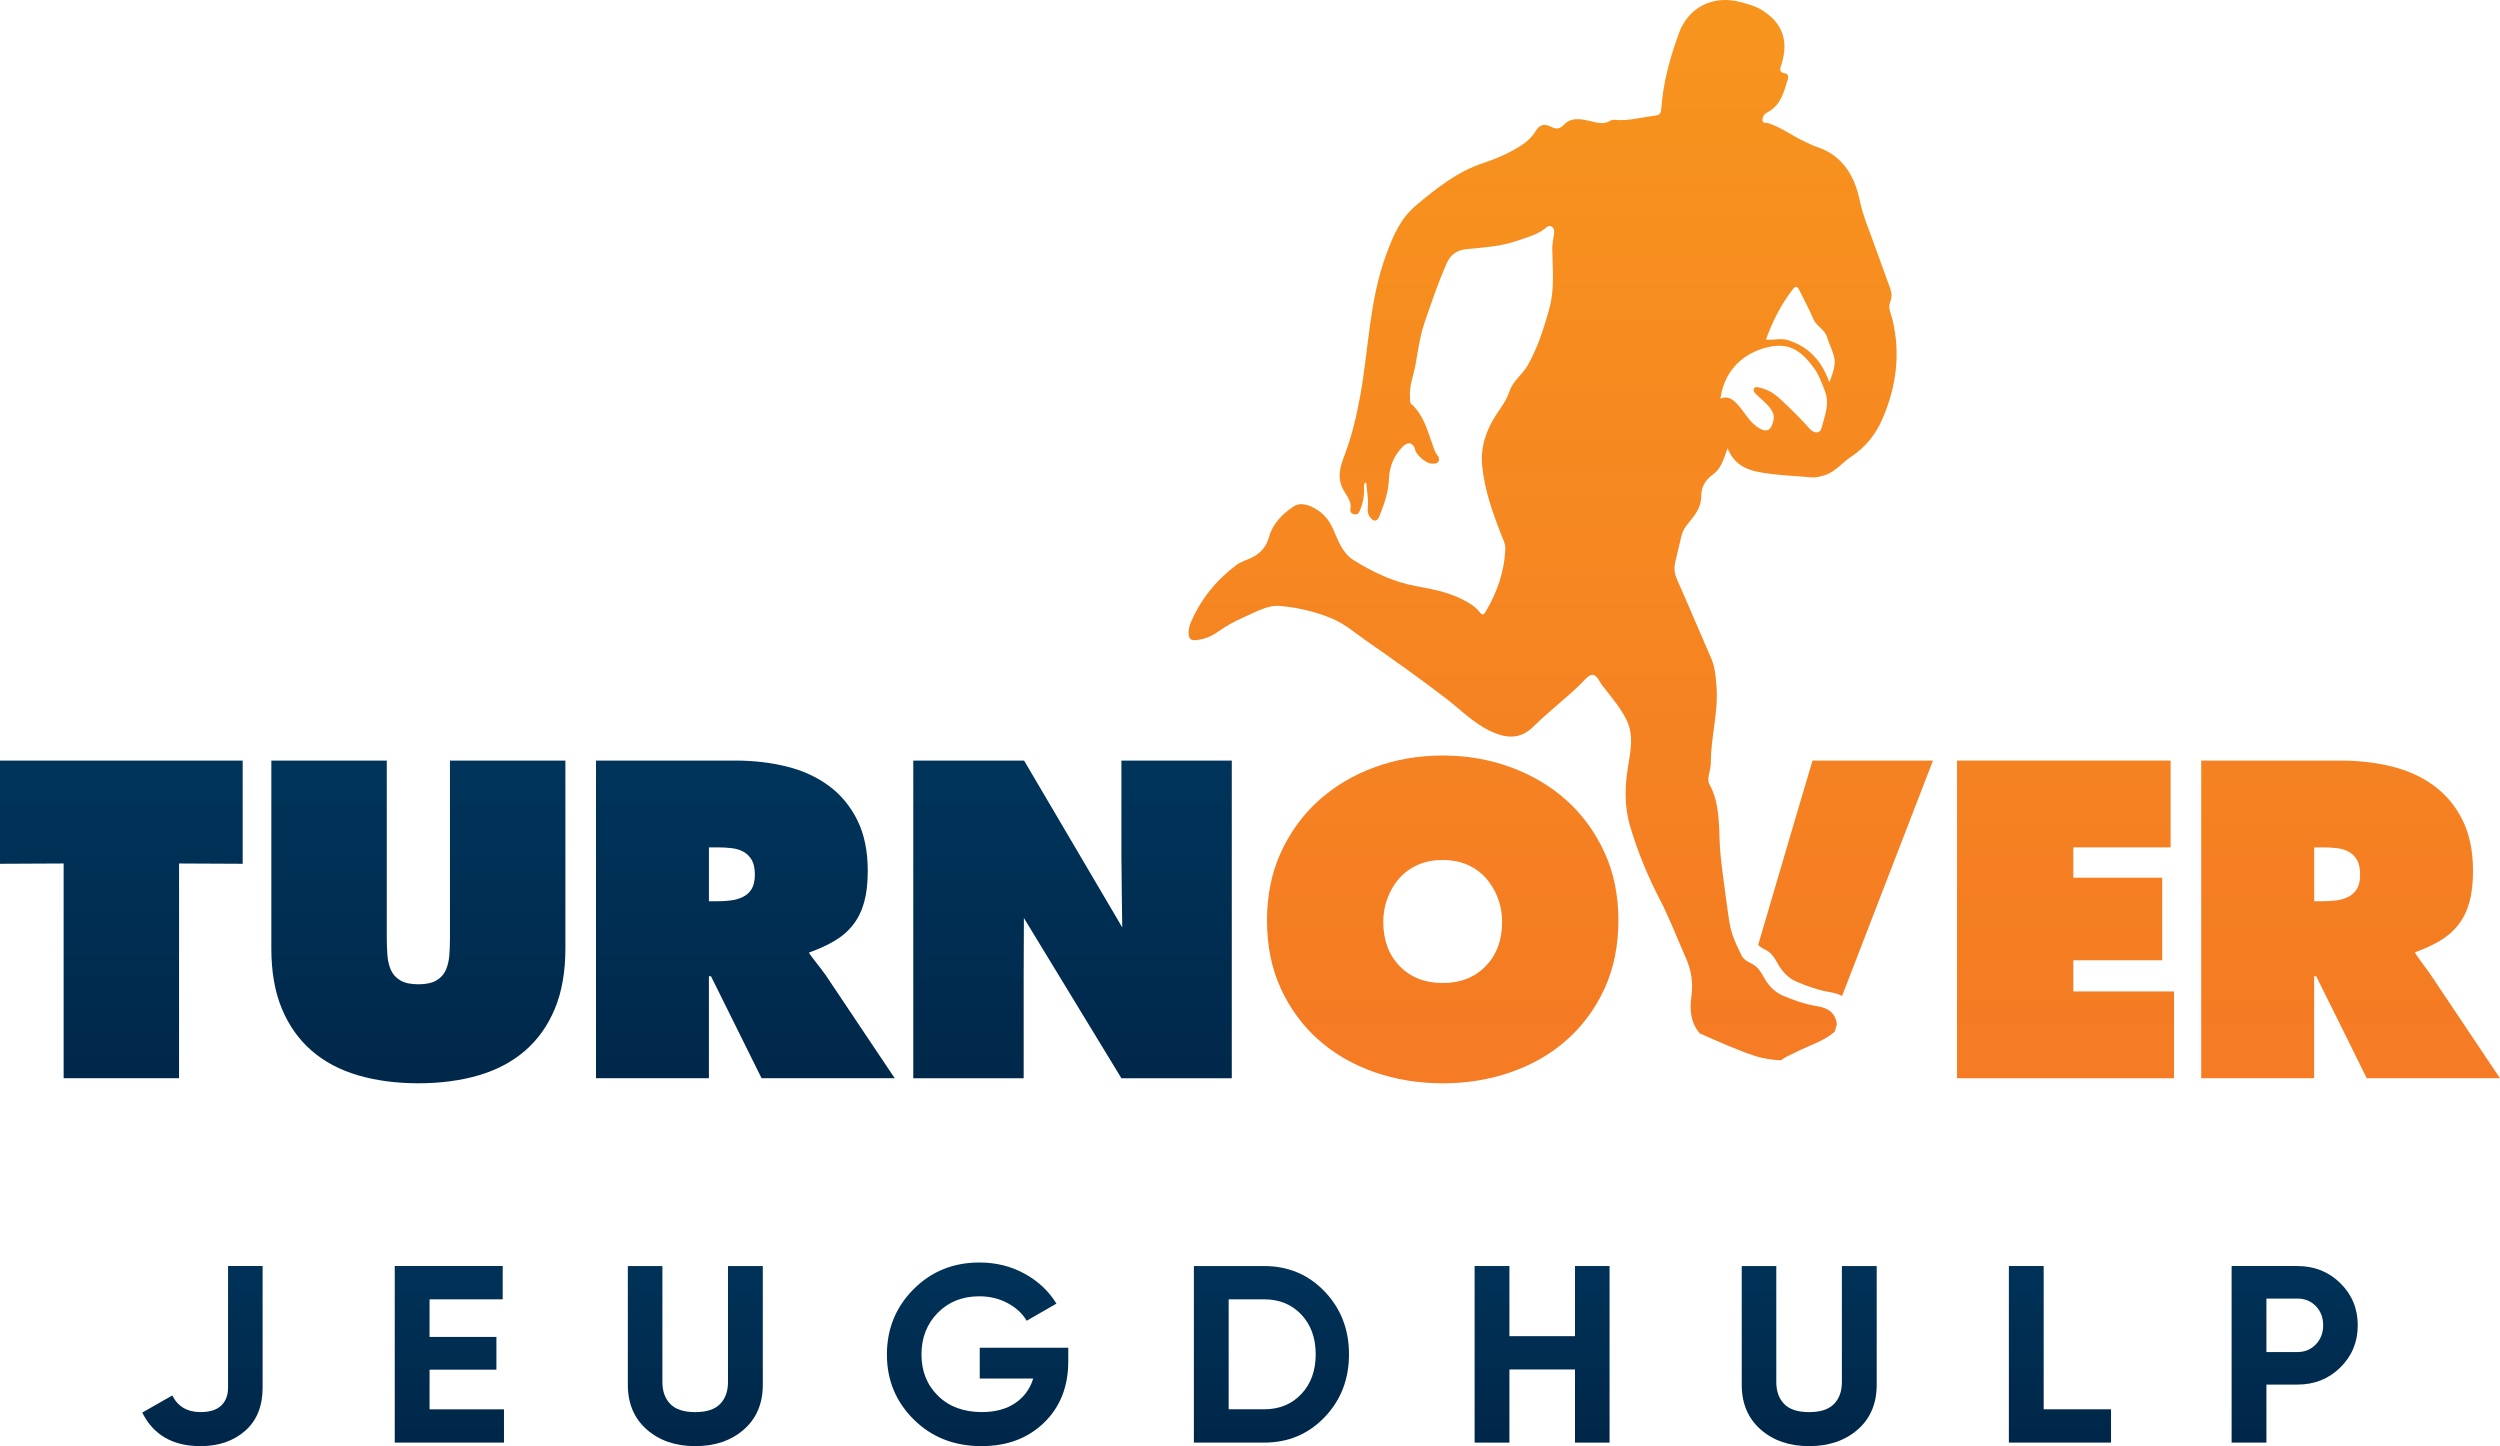 <?xml version="1.0" encoding="utf-8"?>
<!-- Generator: Adobe Illustrator 25.4.7, SVG Export Plug-In . SVG Version: 6.00 Build 0)  -->
<svg version="1.1" id="Layer_2" xmlns="http://www.w3.org/2000/svg" xmlns:xlink="http://www.w3.org/1999/xlink" x="0px" y="0px"
	 viewBox="0 0 1284.68 743.13" style="enable-background:new 0 0 1284.68 743.13;" xml:space="preserve">
<style type="text/css">
	.st0{fill:url(#SVGID_1_);}
	.st1{fill:url(#SVGID_00000027565252792242304880000004131613141489842050_);}
	.st2{fill:url(#SVGID_00000013186426455187572470000006576359278389971077_);}
	.st3{fill:url(#SVGID_00000011747285793130309030000003733631287910727308_);}
	.st4{fill:url(#SVGID_00000085944805956367227810000012413391993294458020_);}
	.st5{fill:url(#SVGID_00000133486745892686972040000004514130002983906492_);}
	.st6{fill:url(#SVGID_00000075131337153796863260000005274684785999568049_);}
	.st7{fill:url(#SVGID_00000151501870579467111080000014758163253323373716_);}
	.st8{fill:url(#SVGID_00000054241624306546376450000008765785086595966388_);}
	.st9{fill:url(#SVGID_00000018949788535838160310000003176246763816660917_);}
	.st10{fill:url(#SVGID_00000044890139975378280610000010698094089338059422_);}
	.st11{fill:url(#SVGID_00000029025274818356466600000011470332897967026859_);}
	.st12{fill:url(#SVGID_00000045593612797114510160000017971726791694342821_);}
	.st13{fill:url(#SVGID_00000147905988474137346190000014481593328645707967_);}
	.st14{fill:url(#SVGID_00000150093444710815484240000011062667863281248167_);}
	.st15{fill:url(#SVGID_00000031188266471398502190000001214690804363026853_);}
	.st16{fill:url(#SVGID_00000117660811825677417090000012207821313618848442_);}
	.st17{fill:url(#SVGID_00000176001340051677352980000005424136369912097929_);}
</style>
<g>
	<g>
		<linearGradient id="SVGID_1_" gradientUnits="userSpaceOnUse" x1="792.688" y1="535.814" x2="792.688" y2="10.762">
			<stop  offset="0" style="stop-color:#F47920;stop-opacity:0.986"/>
			<stop  offset="0.967" style="stop-color:#F7931E;stop-opacity:1"/>
			<stop  offset="1" style="stop-color:#F7941D"/>
		</linearGradient>
		<path class="st0" d="M942.77,530.2c-5.9,5.07-13.41,7.09-20.13,10.59c-2.51,1.31-5.22,2.24-7.43,4.08
			c-4.43-0.24-8.78-0.79-13.05-2.16c-9.86-3.17-19.22-7.56-28.69-11.67c-4.72-5.48-5.25-12.18-4.34-18.73
			c0.97-7.01,0.1-13.46-2.71-19.81c-4.5-10.14-8.44-20.58-13.54-30.4c-6.29-12.11-11.4-24.63-15.25-37.64
			c-2.92-9.88-2.71-20.09-1.08-30.2c1.33-8.26,3.2-16.44-0.82-24.5c-2.76-5.54-6.68-10.27-10.43-15.11
			c-0.48-0.62-0.96-1.24-1.48-1.82c-1.85-2.11-2.97-6-5.44-6.05c-2.08-0.04-4.35,2.97-6.31,4.88c-7.74,7.56-16.4,14.11-24.08,21.7
			c-6.03,5.96-12.36,6.26-19.69,3.39c-9.97-3.91-17.18-11.66-25.41-17.97c-13.34-10.23-27.04-19.94-40.83-29.54
			c-5.66-3.94-10.91-8.57-17.36-11.3c-8.64-3.65-17.81-5.76-27-6.56c-6.43-0.55-12.5,3.18-18.48,5.77
			c-4.94,2.13-9.57,4.82-13.97,7.89c-2.96,2.07-6.22,3.29-9.76,3.81c-3.67,0.53-4.83-0.45-4.69-4.18c0.06-1.53,0.42-3.14,1.02-4.55
			c5.06-12.06,13.06-21.86,23.43-29.71c2.14-1.62,4.89-2.44,7.38-3.58c4.75-2.19,8.01-5.48,9.44-10.78
			c1.89-6.98,6.86-11.88,12.65-15.79c2.74-1.85,6.06-1.28,9.04,0.04c5.09,2.25,8.66,5.85,11.05,11.06
			c2.74,5.97,4.71,12.69,10.74,16.46c10.03,6.28,20.64,11.3,32.4,13.42c9.3,1.68,18.51,3.51,26.75,8.54
			c2.15,1.31,4.19,2.8,5.65,4.76c1.68,2.25,2.49,0.8,3.24-0.47c5.78-9.85,9.46-20.36,9.96-31.88c0.12-2.75-1.17-5.01-2.11-7.42
			c-4.5-11.55-8.65-23.21-9.82-35.67c-0.79-8.39,1.47-16.11,5.57-23.28c2.82-4.94,6.71-9.16,8.52-14.81
			c1.69-5.27,6.69-8.57,9.38-13.36c5.15-9.18,8.31-19.04,11.09-29.17c2.82-10.25,1.59-20.45,1.48-30.7
			c-0.03-2.52,0.53-4.9,0.87-7.34c0.21-1.56,0.31-3.28-1.43-4.12c-1.45-0.7-2.32,0.5-3.37,1.29c-4.15,3.11-9.13,4.36-13.92,6.06
			c-8.34,2.95-17.1,3.46-25.77,4.3c-5.18,0.5-8.53,2.49-10.72,7.52c-4.35,9.99-7.89,20.27-11.37,30.55
			c-2.28,6.76-3.27,13.99-4.5,21.06c-1,5.77-3.43,11.32-2.88,17.33c0.1,1.11-0.29,2.33,0.78,3.29c6.14,5.5,8.09,13.21,10.71,20.54
			c0.7,1.96,1.19,4,2.56,5.65c0.82,1,1.14,2.13,0.52,3.27c-0.68,1.24-2.08,1.04-3.18,1.07c-2.88,0.09-8.03-4.17-8.71-7.03
			c-0.87-3.63-3.48-4.56-6.18-1.94c-4.74,4.59-7.14,10.66-7.34,16.9c-0.22,6.88-2.48,12.9-4.89,19.03c-1.15,2.92-2.9,3.05-4.83,0.54
			c-1.12-1.45-1.29-3.08-1.13-4.82c0.34-3.67-0.22-7.3-0.64-10.92c-0.08-0.71,0.16-1.61-0.7-2.17c-0.87,1.13-0.64,2.39-0.59,3.67
			c0.12,3.71-0.65,7.29-2.06,10.71c-0.5,1.22-1.2,2.41-2.89,2.08c-1.35-0.26-2.34-1.29-2.09-2.46c0.9-4.12-1.92-7.04-3.55-10.03
			c-3.54-6.5-1.62-12.14,0.71-18.31c3.68-9.75,6.05-19.86,7.92-30.19c4.39-24.24,4.67-49.18,13.41-72.71
			c3.53-9.52,7.26-18.33,15.19-25c10.52-8.85,21.34-17.43,34.49-21.77c7.03-2.32,13.53-5.18,19.7-9.14
			c3.05-1.96,5.49-4.31,7.37-7.39c2.01-3.29,4.49-3.91,7.92-2.16c2.62,1.35,4.42,1.27,6.77-1.21c3.65-3.85,8.79-2.76,13.3-1.73
			c3.61,0.83,6.95,2.03,10.42-0.21c0.6-0.39,1.53-0.49,2.27-0.41c6.99,0.7,13.67-1.33,20.49-2.12c2.23-0.26,3.17-0.8,3.35-3.49
			c0.91-13.42,4.49-26.32,9.05-38.88c4.9-13.49,17.75-19.75,31.61-16.05c4.06,1.08,8.13,2.18,11.68,4.51
			c9.98,6.54,13.06,15.33,9.58,27.09c-0.66,2.22-2.08,4.54,1.93,5.12c1.33,0.19,1.54,1.73,1.18,2.93c-2,6.64-3.64,13.53-10.6,17.11
			c-1.54,0.79-2.38,2.21-2.44,3.78c-0.07,1.98,1.93,1.39,2.99,1.72c6.83,2.14,12.44,6.62,18.86,9.53c2.02,0.92,4.01,1.97,6.11,2.66
			c13.52,4.48,19.47,15.14,22.16,27.97c1.6,7.62,4.68,14.63,7.24,21.86c2.74,7.74,5.66,15.42,8.38,23.16
			c0.78,2.22,0.84,4.44-0.14,6.86c-1.19,2.92,0.49,5.89,1.18,8.73c4.28,17.59,2.02,34.53-5,50.93c-3.44,8.03-8.72,14.79-16.18,19.67
			c-4.66,3.04-8.07,7.85-13.69,9.55c-2.26,0.68-4.46,1.31-6.89,1.08c-7.26-0.68-14.57-0.92-21.78-1.91
			c-8.48-1.16-17.01-2.7-21.17-13.08c-1.98,5.77-3.46,10.66-7.44,13.48c-4.14,2.94-6.09,6.55-6.09,11.37c0,6-3.76,10.13-7.13,14.34
			c-1.45,1.81-2.5,3.6-3.01,5.79c-1.04,4.46-2.1,8.93-3.17,13.38c-0.75,3.14-0.48,6.03,0.88,9.1c5.99,13.47,11.68,27.07,17.57,40.59
			c2.02,4.63,2.32,9.4,2.71,14.4c1.03,13.23-2.93,25.97-2.9,39.05c0.01,2.06-0.54,4.14-0.97,6.19c-0.37,1.72-0.6,3.49,0.23,5
			c5.32,9.71,4.81,20.48,5.34,30.94c0.45,8.89,1.91,17.59,3,26.37c0.54,4.39,1.24,8.76,1.86,13.14c0.9,6.29,3.52,11.97,6.34,17.56
			c0.96,1.91,2.79,3.07,4.73,3.95c3.23,1.47,4.91,4,6.65,7.15c2.09,3.78,5.15,7.46,9.45,9.34c5.77,2.53,11.78,4.58,17.97,5.6
			c5.71,0.94,9.43,3.37,10.16,9.38C943.52,527.69,943.15,528.95,942.77,530.2z M940.04,196.46c0.04-0.04,3.28-7.5,2.72-11.55
			c-0.57-4.12-2.73-7.86-3.97-11.81c-1.25-4.01-5.36-5.43-6.92-9.07c-2.1-4.9-4.61-9.64-6.99-14.42c-0.76-1.52-1.63-3.51-3.52-1.08
			c-6.08,7.82-10.49,16.52-13.88,25.95c4,0.42,7.58-0.82,11.25,0.31C929.78,178.21,936.35,185.9,940.04,196.46z M884.05,204.81
			c3.9-1.54,6.26,0.39,8.45,2.62c3.65,3.7,5.86,8.65,10.21,11.76c4.91,3.51,7.55,2.43,8.67-3.61c0.42-2.23-0.42-4.01-1.7-5.77
			c-2.02-2.78-4.79-4.76-7.15-7.16c-0.75-0.76-1.93-1.75-1.13-3.05c0.68-1.11,1.93-0.59,2.89-0.38c4.04,0.87,7.41,2.98,10.44,5.76
			c5.37,4.93,10.53,10.06,15.38,15.51c2.18,2.45,5.18,2.28,5.88-0.44c1.61-6.22,4.41-12.32,1.77-19.11
			c-1.57-4.04-2.95-8.16-5.49-11.65c-7.47-10.29-14.12-13.81-26.01-10.31c-3.07,0.91-5.91,2.16-8.51,3.84
			C889.88,187.92,885.53,195.29,884.05,204.81z"/>
		<g>
			
				<linearGradient id="SVGID_00000110463965353718185600000017735017191535643807_" gradientUnits="userSpaceOnUse" x1="741.359" y1="535.814" x2="741.359" y2="10.762">
				<stop  offset="0" style="stop-color:#F47920;stop-opacity:0.986"/>
				<stop  offset="0.967" style="stop-color:#F7931E;stop-opacity:1"/>
				<stop  offset="1" style="stop-color:#F7941D"/>
			</linearGradient>
			<path style="fill:url(#SVGID_00000110463965353718185600000017735017191535643807_);" d="M741.36,388.24
				c12.41,0,24.1,2.02,35.07,6.06c10.97,4.04,20.54,9.75,28.69,17.1c8.16,7.36,14.61,16.24,19.38,26.63s7.14,22.01,7.14,34.86
				c0,13.13-2.38,24.86-7.14,35.18c-4.77,10.32-11.22,19.09-19.38,26.31c-8.15,7.22-17.71,12.74-28.69,16.56
				c-10.96,3.83-22.66,5.74-35.07,5.74c-12.42,0-24.1-1.91-35.08-5.74c-10.97-3.82-20.53-9.34-28.69-16.56
				c-8.16-7.22-14.61-15.99-19.37-26.31c-4.77-10.32-7.14-22.04-7.14-35.18c0-12.85,2.38-24.46,7.14-34.86
				c4.76-10.39,11.22-19.27,19.37-26.63c8.16-7.35,17.71-13.06,28.69-17.1C717.26,390.26,728.94,388.24,741.36,388.24z
				 M741.36,441.93c-4.77,0-9.02,0.84-12.77,2.49c-3.76,1.67-6.93,3.98-9.53,6.93c-2.6,2.96-4.62,6.35-6.06,10.17
				c-1.45,3.83-2.17,7.91-2.17,12.24c0,9.38,2.81,16.96,8.44,22.73c5.63,5.78,12.99,8.66,22.09,8.66c9.09,0,16.45-2.88,22.08-8.66
				c5.63-5.77,8.45-13.35,8.45-22.73c0-4.33-0.73-8.41-2.17-12.24c-1.44-3.82-3.47-7.21-6.06-10.17c-2.6-2.96-5.77-5.27-9.52-6.93
				C750.38,442.76,746.12,441.93,741.36,441.93z"/>
			
				<linearGradient id="SVGID_00000005947218549007089260000006244958106383073192_" gradientUnits="userSpaceOnUse" x1="1061.408" y1="535.814" x2="1061.408" y2="10.762">
				<stop  offset="0" style="stop-color:#F47920;stop-opacity:0.986"/>
				<stop  offset="0.967" style="stop-color:#F7931E;stop-opacity:1"/>
				<stop  offset="1" style="stop-color:#F7941D"/>
			</linearGradient>
			<path style="fill:url(#SVGID_00000005947218549007089260000006244958106383073192_);" d="M1005.66,390.84h109.77v44.6h-50.01
				v15.59h45.68v42.43h-45.68v16.02h51.74v44.6h-111.5V390.84z"/>
			
				<linearGradient id="SVGID_00000035506869338837805180000005621234269598381480_" gradientUnits="userSpaceOnUse" x1="1207.928" y1="535.814" x2="1207.928" y2="10.762">
				<stop  offset="0" style="stop-color:#F47920;stop-opacity:0.986"/>
				<stop  offset="0.967" style="stop-color:#F7931E;stop-opacity:1"/>
				<stop  offset="1" style="stop-color:#F7941D"/>
			</linearGradient>
			<path style="fill:url(#SVGID_00000035506869338837805180000005621234269598381480_);" d="M1131.18,390.84h71.66
				c9.23,0,17.97,1.01,26.19,3.03c8.23,2.02,15.44,5.3,21.65,9.85c6.21,4.55,11.11,10.43,14.72,17.64
				c3.61,7.22,5.41,15.95,5.41,26.2c0,6.21-0.61,11.55-1.84,16.02c-1.23,4.47-3.14,8.37-5.74,11.69c-2.6,3.32-5.89,6.14-9.86,8.44
				c-3.51,2.04-7.61,3.92-12.31,5.62c-0.61,0.22,6.5,9.25,8.08,11.7l35.51,53.04h-68.42l-25.98-52.39h-1.08v52.39h-58.02V390.84z
				 M1189.2,463.14h4.11c2.45,0,4.83-0.14,7.14-0.43c2.31-0.29,4.4-0.9,6.28-1.84c1.88-0.94,3.36-2.3,4.44-4.11
				c1.08-1.8,1.62-4.22,1.62-7.25c0-3.17-0.51-5.66-1.52-7.47c-1.01-1.8-2.39-3.21-4.11-4.22c-1.73-1.01-3.76-1.66-6.06-1.95
				c-2.31-0.29-4.77-0.43-7.36-0.43h-4.55V463.14z"/>
		</g>
		
			<linearGradient id="SVGID_00000034805957201562710150000013236196214581291158_" gradientUnits="userSpaceOnUse" x1="948.401" y1="535.814" x2="948.401" y2="10.762">
			<stop  offset="0" style="stop-color:#F47920;stop-opacity:0.986"/>
			<stop  offset="0.967" style="stop-color:#F7931E;stop-opacity:1"/>
			<stop  offset="1" style="stop-color:#F7941D"/>
		</linearGradient>
		<path style="fill:url(#SVGID_00000034805957201562710150000013236196214581291158_);" d="M931.4,390.84
			c0,0-19.04,64.23-27.92,94.72c0.96,0.93,2.06,1.71,3.31,2.28c3.23,1.47,4.91,4,6.65,7.15c2.09,3.78,5.15,7.46,9.45,9.34
			c5.77,2.53,11.77,4.58,17.97,5.6c2.23,0.37,4.15,0.97,5.71,1.92l46.74-121.01H931.4z"/>
	</g>
	<g>
		
			<linearGradient id="SVGID_00000067213627904285107820000012725393154820679055_" gradientUnits="userSpaceOnUse" x1="62.354" y1="562.75" x2="62.354" y2="393.932">
			<stop  offset="0" style="stop-color:#002749"/>
			<stop  offset="1" style="stop-color:#00345A"/>
		</linearGradient>
		<path style="fill:url(#SVGID_00000067213627904285107820000012725393154820679055_);" d="M0,390.84h124.71v53.04l-32.7-0.16
			v110.35H32.7V443.72L0,443.88V390.84z"/>
		
			<linearGradient id="SVGID_00000135654694089760927630000014357065232315859900_" gradientUnits="userSpaceOnUse" x1="214.982" y1="562.75" x2="214.982" y2="393.932">
			<stop  offset="0" style="stop-color:#002749"/>
			<stop  offset="1" style="stop-color:#00345A"/>
		</linearGradient>
		<path style="fill:url(#SVGID_00000135654694089760927630000014357065232315859900_);" d="M290.54,390.84v96.55
			c0,11.98-1.81,22.3-5.41,30.96c-3.61,8.66-8.7,15.84-15.27,21.54c-6.57,5.7-14.51,9.92-23.81,12.66
			c-9.31,2.74-19.67,4.11-31.06,4.11c-11.41,0-21.76-1.37-31.07-4.11c-9.31-2.74-17.25-6.96-23.81-12.66
			c-6.57-5.7-11.66-12.88-15.27-21.54s-5.41-18.98-5.41-30.96v-96.55h59.32v90.92c0,3.18,0.11,6.21,0.33,9.1
			c0.22,2.89,0.83,5.45,1.84,7.69c1.01,2.24,2.64,4,4.87,5.3c2.24,1.3,5.3,1.95,9.2,1.95c3.89,0,6.96-0.65,9.2-1.95
			c2.24-1.3,3.86-3.07,4.87-5.3c1.01-2.24,1.62-4.8,1.84-7.69c0.21-2.88,0.32-5.91,0.32-9.1v-90.92H290.54z"/>
		
			<linearGradient id="SVGID_00000039133403534045411310000006952879105774374837_" gradientUnits="userSpaceOnUse" x1="383.036" y1="562.75" x2="383.036" y2="393.932">
			<stop  offset="0" style="stop-color:#002749"/>
			<stop  offset="1" style="stop-color:#00345A"/>
		</linearGradient>
		<path style="fill:url(#SVGID_00000039133403534045411310000006952879105774374837_);" d="M306.29,390.84h71.66
			c9.23,0,17.97,1.01,26.19,3.03c8.23,2.02,15.44,5.3,21.65,9.85c6.21,4.55,11.11,10.43,14.72,17.64c3.61,7.22,5.41,15.95,5.41,26.2
			c0,6.21-0.61,11.55-1.84,16.02c-1.23,4.47-3.14,8.37-5.74,11.69c-2.6,3.32-5.89,6.14-9.86,8.44c-3.61,2.1-7.85,4.03-12.72,5.77
			c-0.48,0.17,6.91,9.1,8.5,11.55l35.51,53.04h-68.42l-25.98-52.39h-1.08v52.39h-58.02V390.84z M364.31,463.14h4.11
			c2.45,0,4.83-0.14,7.14-0.43c2.31-0.29,4.4-0.9,6.28-1.84c1.88-0.94,3.36-2.3,4.44-4.11c1.08-1.8,1.62-4.22,1.62-7.25
			c0-3.17-0.51-5.66-1.52-7.47c-1.01-1.8-2.39-3.21-4.11-4.22c-1.73-1.01-3.76-1.66-6.06-1.95c-2.31-0.29-4.77-0.43-7.36-0.43h-4.55
			V463.14z"/>
		
			<linearGradient id="SVGID_00000178201265934336885390000007516041556266724499_" gradientUnits="userSpaceOnUse" x1="551.142" y1="562.75" x2="551.142" y2="393.932">
			<stop  offset="0" style="stop-color:#002749"/>
			<stop  offset="1" style="stop-color:#00345A"/>
		</linearGradient>
		<path style="fill:url(#SVGID_00000178201265934336885390000007516041556266724499_);" d="M469.31,390.84h56.94l50.44,85.71
			c0,0-0.43-29.86-0.43-36.78v-48.93h56.72v163.24h-56.72l-50.11-82.34c0,0-0.11,23.81-0.11,29.3v53.04h-56.73V390.84z"/>
	</g>
</g>
<g>
	
		<linearGradient id="SVGID_00000012467342185569392690000008955220161964728451_" gradientUnits="userSpaceOnUse" x1="104.022" y1="737.864" x2="104.022" y2="636.633">
		<stop  offset="0" style="stop-color:#002749"/>
		<stop  offset="1" style="stop-color:#00345A"/>
	</linearGradient>
	<path style="fill:url(#SVGID_00000012467342185569392690000008955220161964728451_);" d="M103.05,743.13
		c-14.26,0-24.24-5.75-29.94-17.24l15.43-8.81c2.85,5.7,7.69,8.55,14.52,8.55c4.75,0,8.3-1.12,10.63-3.37
		c2.33-2.25,3.5-5.31,3.5-9.2v-62.48h17.76v62.48c0,9.51-2.98,16.9-8.94,22.17C120.03,740.49,112.38,743.13,103.05,743.13z"/>
	
		<linearGradient id="SVGID_00000096749797378228489380000012892374259636604592_" gradientUnits="userSpaceOnUse" x1="230.92" y1="737.864" x2="230.92" y2="636.633">
		<stop  offset="0" style="stop-color:#002749"/>
		<stop  offset="1" style="stop-color:#00345A"/>
	</linearGradient>
	<path style="fill:url(#SVGID_00000096749797378228489380000012892374259636604592_);" d="M220.74,724.2h38.24v17.11h-56.13v-90.74
		h55.48v17.11h-37.59V687h34.35v16.85h-34.35V724.2z"/>
	
		<linearGradient id="SVGID_00000013898823623150652550000000096543425019967617_" gradientUnits="userSpaceOnUse" x1="357.301" y1="737.864" x2="357.301" y2="636.633">
		<stop  offset="0" style="stop-color:#002749"/>
		<stop  offset="1" style="stop-color:#00345A"/>
	</linearGradient>
	<path style="fill:url(#SVGID_00000013898823623150652550000000096543425019967617_);" d="M357.24,743.13
		c-10.11,0-18.41-2.85-24.89-8.55c-6.48-5.7-9.72-13.35-9.72-22.94v-61.05h17.76v59.63c0,4.75,1.36,8.51,4.08,11.28
		c2.72,2.77,6.98,4.15,12.77,4.15c5.79,0,10.05-1.38,12.77-4.15c2.72-2.76,4.08-6.52,4.08-11.28v-59.63h17.89v61.05
		c0,9.59-3.24,17.24-9.72,22.94S367.43,743.13,357.24,743.13z"/>
	
		<linearGradient id="SVGID_00000034799492903913371490000015372219012721793430_" gradientUnits="userSpaceOnUse" x1="502.347" y1="737.864" x2="502.347" y2="636.633">
		<stop  offset="0" style="stop-color:#002749"/>
		<stop  offset="1" style="stop-color:#00345A"/>
	</linearGradient>
	<path style="fill:url(#SVGID_00000034799492903913371490000015372219012721793430_);" d="M548.95,692.57v7
		c0,12.96-4.15,23.46-12.44,31.5c-8.3,8.04-19.01,12.05-32.15,12.05c-14,0-25.6-4.56-34.8-13.67c-9.2-9.12-13.8-20.24-13.8-33.38
		c0-13.22,4.56-24.41,13.68-33.57c9.12-9.16,20.42-13.74,33.9-13.74c8.47,0,16.2,1.92,23.2,5.77c7,3.85,12.44,8.97,16.33,15.36
		l-15.3,8.81c-2.16-3.71-5.42-6.74-9.79-9.07c-4.36-2.33-9.23-3.5-14.58-3.5c-8.64,0-15.75,2.83-21.32,8.49
		c-5.57,5.66-8.36,12.81-8.36,21.45c0,8.56,2.83,15.62,8.49,21.19c5.66,5.57,13.16,8.36,22.49,8.36c6.91,0,12.64-1.53,17.17-4.6
		c4.54-3.07,7.63-7.28,9.27-12.64h-27.48v-15.81H548.95z"/>
	
		<linearGradient id="SVGID_00000005230738593575911940000011222085568165148314_" gradientUnits="userSpaceOnUse" x1="653.355" y1="737.864" x2="653.355" y2="636.633">
		<stop  offset="0" style="stop-color:#002749"/>
		<stop  offset="1" style="stop-color:#00345A"/>
	</linearGradient>
	<path style="fill:url(#SVGID_00000005230738593575911940000011222085568165148314_);" d="M649.53,650.58
		c12.44,0,22.83,4.37,31.17,13.09c8.34,8.73,12.51,19.49,12.51,32.28c0,12.79-4.17,23.55-12.51,32.28
		c-8.34,8.73-18.73,13.09-31.17,13.09H613.5v-90.74H649.53z M649.53,724.2c7.86,0,14.26-2.61,19.18-7.84
		c4.93-5.23,7.39-12.03,7.39-20.42c0-8.38-2.46-15.19-7.39-20.42c-4.92-5.23-11.32-7.84-19.18-7.84h-18.15v56.51H649.53z"/>
	
		<linearGradient id="SVGID_00000104673219761012130150000016775179771198117786_" gradientUnits="userSpaceOnUse" x1="792.438" y1="737.864" x2="792.438" y2="636.633">
		<stop  offset="0" style="stop-color:#002749"/>
		<stop  offset="1" style="stop-color:#00345A"/>
	</linearGradient>
	<path style="fill:url(#SVGID_00000104673219761012130150000016775179771198117786_);" d="M809.35,650.58h17.76v90.74h-17.76v-37.59
		h-33.7v37.59h-17.89v-90.74h17.89v36.04h33.7V650.58z"/>
	
		<linearGradient id="SVGID_00000077298854879199159540000003695114330320106918_" gradientUnits="userSpaceOnUse" x1="929.706" y1="737.864" x2="929.706" y2="636.633">
		<stop  offset="0" style="stop-color:#002749"/>
		<stop  offset="1" style="stop-color:#00345A"/>
	</linearGradient>
	<path style="fill:url(#SVGID_00000077298854879199159540000003695114330320106918_);" d="M929.64,743.13
		c-10.11,0-18.41-2.85-24.89-8.55s-9.72-13.35-9.72-22.94v-61.05h17.76v59.63c0,4.75,1.36,8.51,4.08,11.28
		c2.72,2.77,6.98,4.15,12.77,4.15c5.79,0,10.05-1.38,12.77-4.15c2.72-2.76,4.08-6.52,4.08-11.28v-59.63h17.89v61.05
		c0,9.59-3.24,17.24-9.72,22.94C948.18,740.27,939.84,743.13,929.64,743.13z"/>
	
		<linearGradient id="SVGID_00000167381423882859379910000015237302226678245510_" gradientUnits="userSpaceOnUse" x1="1058.55" y1="737.864" x2="1058.55" y2="636.633">
		<stop  offset="0" style="stop-color:#002749"/>
		<stop  offset="1" style="stop-color:#00345A"/>
	</linearGradient>
	<path style="fill:url(#SVGID_00000167381423882859379910000015237302226678245510_);" d="M1050.19,724.2h34.61v17.11h-52.5v-90.74
		h17.89V724.2z"/>
	
		<linearGradient id="SVGID_00000031888513962202345350000005817301679825133495_" gradientUnits="userSpaceOnUse" x1="1179.162" y1="737.864" x2="1179.162" y2="636.633">
		<stop  offset="0" style="stop-color:#002749"/>
		<stop  offset="1" style="stop-color:#00345A"/>
	</linearGradient>
	<path style="fill:url(#SVGID_00000031888513962202345350000005817301679825133495_);" d="M1180.59,650.58
		c8.73,0,16.07,2.94,22.04,8.81c5.96,5.88,8.95,13.09,8.95,21.65c0,8.56-2.98,15.77-8.95,21.65c-5.96,5.88-13.31,8.81-22.04,8.81
		h-15.94v29.81h-17.89v-90.74H1180.59z M1180.59,694.78c3.8,0,6.96-1.32,9.46-3.95c2.51-2.63,3.76-5.9,3.76-9.79
		c0-3.97-1.25-7.26-3.76-9.85c-2.51-2.59-5.66-3.89-9.46-3.89h-15.94v27.48H1180.59z"/>
</g>
</svg>
